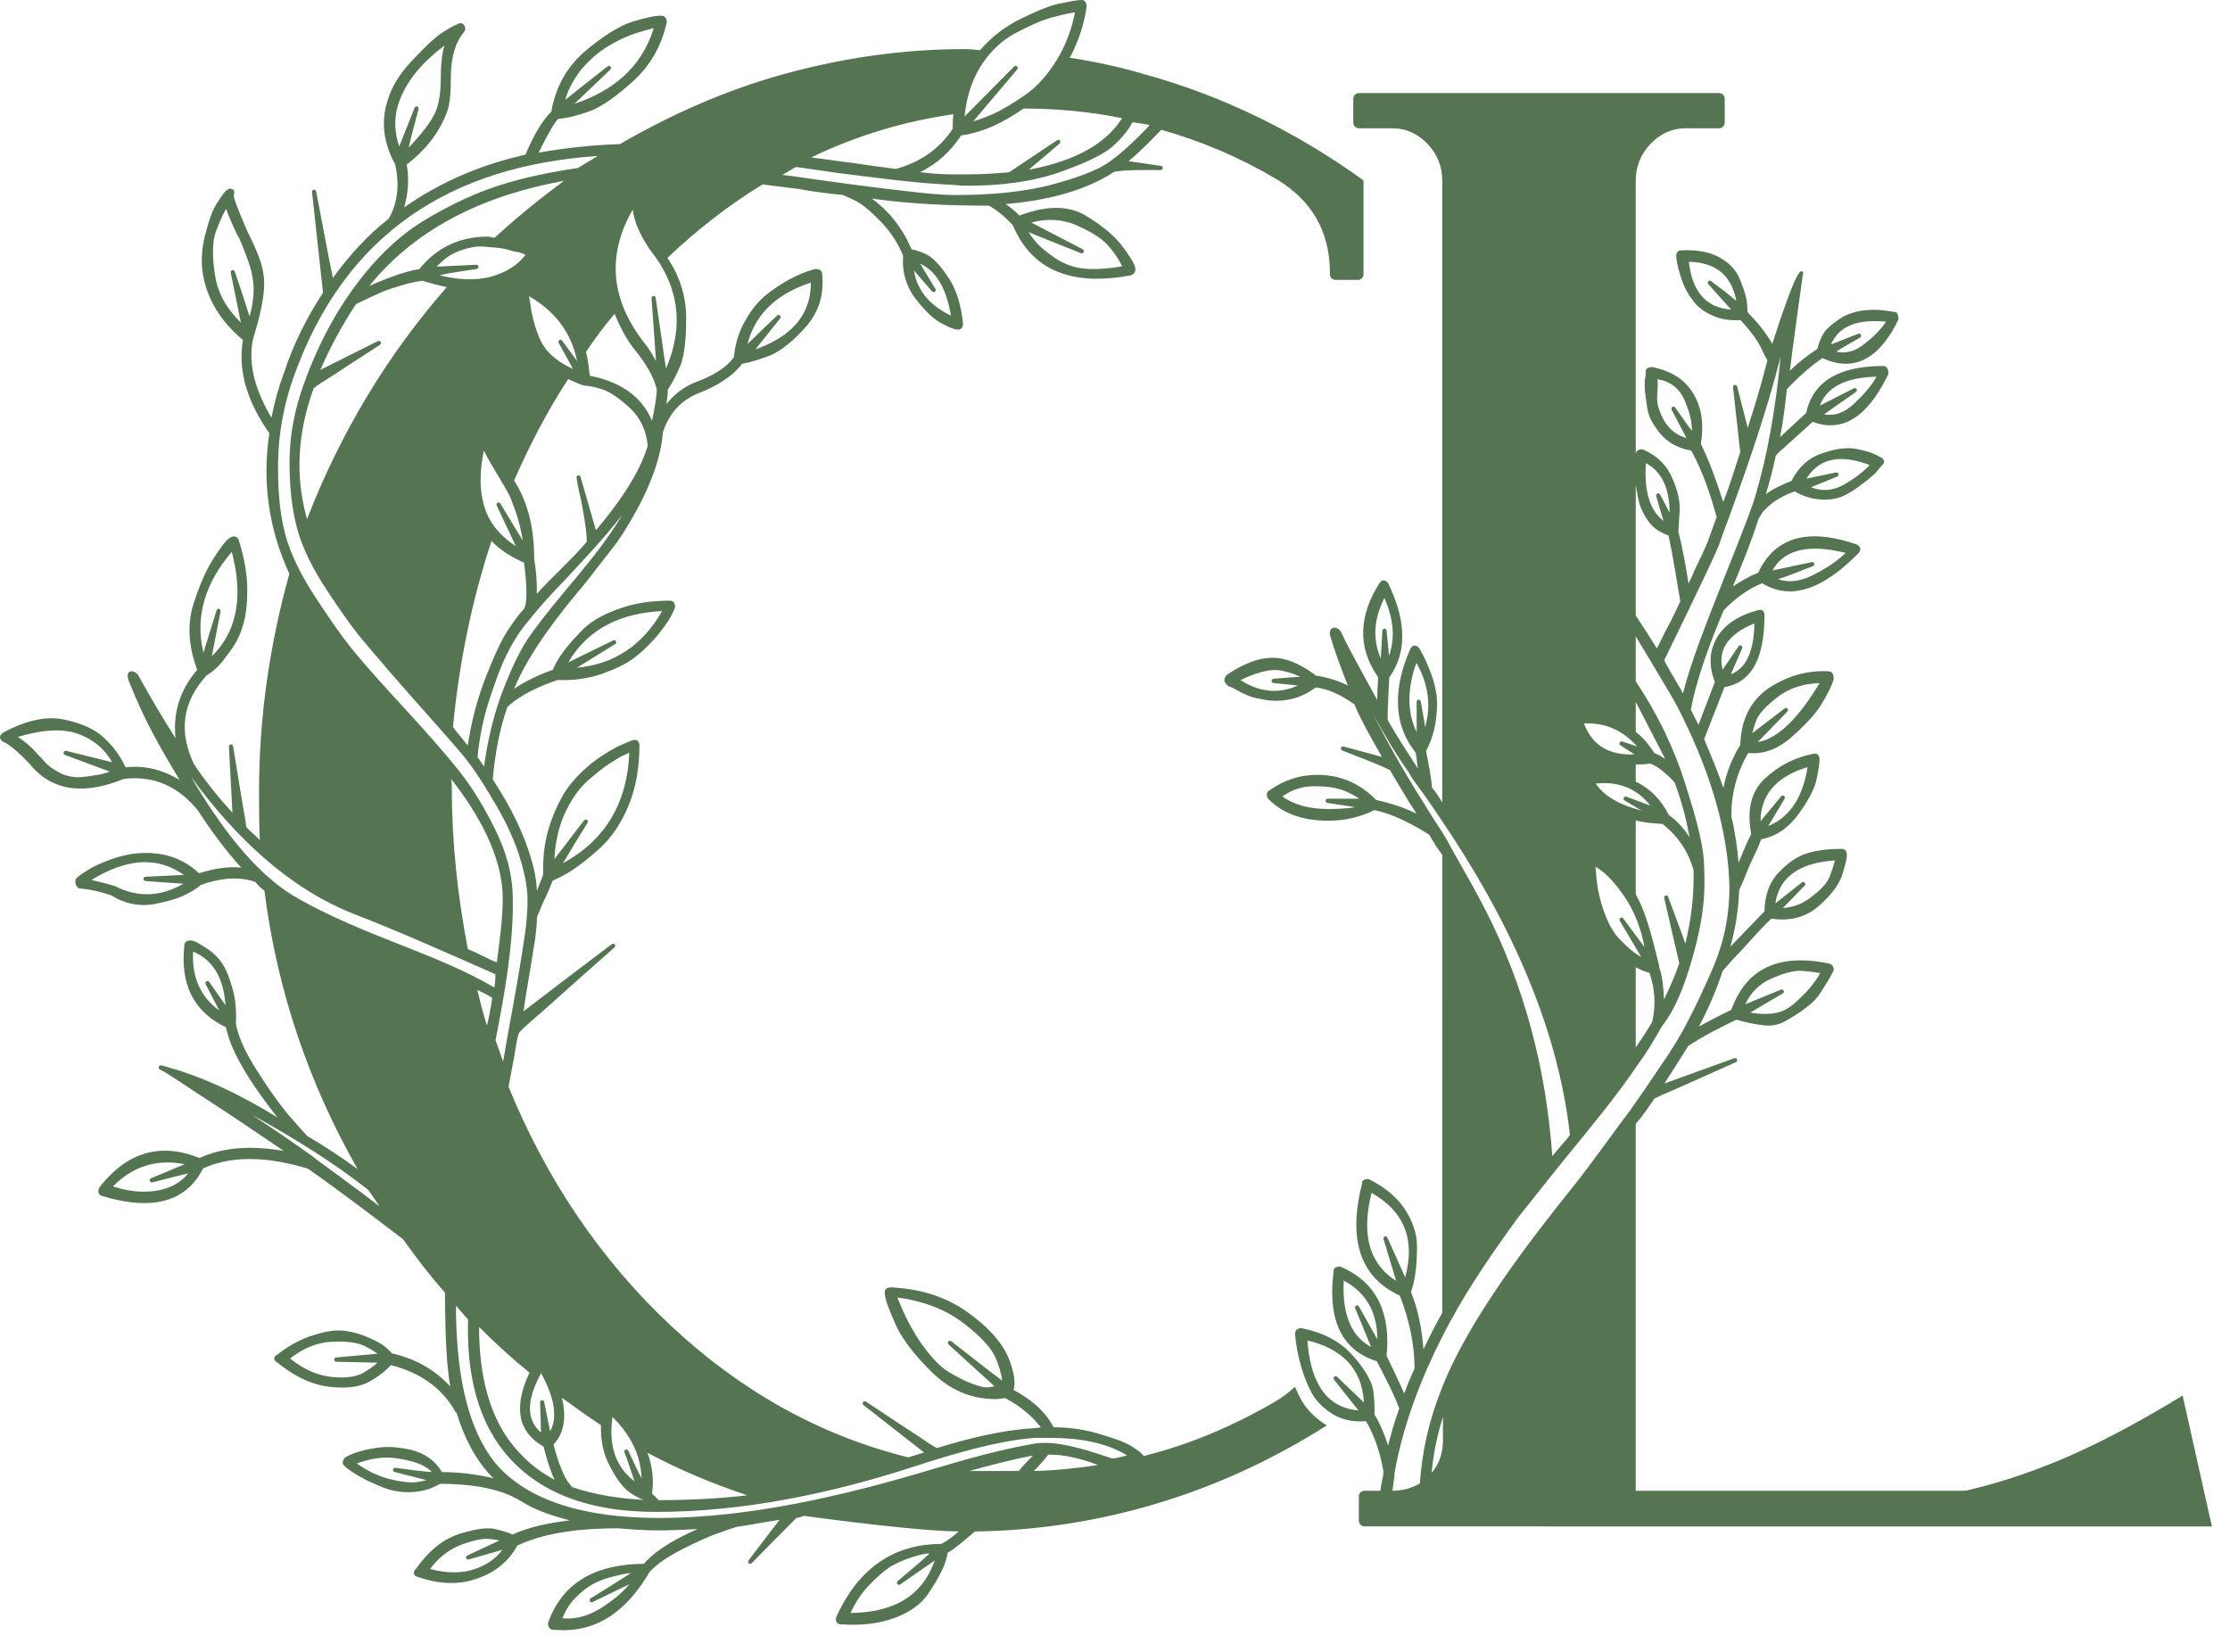 <svg width="81" height="60" viewBox="0 0 81 60" fill="none" xmlns="http://www.w3.org/2000/svg">
<path fill-rule="evenodd" clip-rule="evenodd" d="M22.997 26.885C23.137 26.846 23.226 26.93 23.226 27.077C23.226 27.839 23.114 28.59 22.818 29.292C22.573 29.87 22.234 30.417 21.767 30.831C21.454 31.109 21.104 31.406 20.751 31.628C20.538 31.761 20.311 31.891 20.077 31.984C19.999 32.174 19.923 32.364 19.836 32.553C19.757 32.715 19.678 32.882 19.613 33.051C19.579 33.137 19.544 33.228 19.505 33.312C19.503 33.563 19.471 33.829 19.441 34.082C19.39 34.396 19.34 34.711 19.29 35.025C19.242 35.327 19.191 35.629 19.139 35.931C19.097 36.174 19.058 36.419 19.025 36.672L19.01 36.736C20.08 35.918 21.151 35.101 22.226 34.291C22.259 34.266 22.305 34.272 22.33 34.305C22.355 34.338 22.351 34.385 22.32 34.412C21.461 35.17 20.604 35.929 19.753 36.694C19.534 36.891 19.011 37.315 18.846 37.521C18.771 37.752 18.725 38.093 18.686 38.336C18.617 38.715 18.543 39.09 18.474 39.462L18.474 39.482C19.844 42.821 21.793 45.75 24.408 48.19C26.886 50.5 29.74 52.129 32.992 52.936C33.183 52.878 33.375 52.819 33.564 52.756L31.365 51.036C31.333 51.011 31.326 50.964 31.349 50.93C31.372 50.895 31.417 50.886 31.452 50.909C32.081 51.328 32.713 51.747 33.346 52.16C33.525 52.276 33.835 52.502 34.03 52.598C35.135 52.257 36.364 51.945 37.521 51.879C37.588 51.879 37.67 51.863 37.737 51.854C37.761 51.851 37.786 51.848 37.811 51.846C37.456 51.395 37.014 51.048 36.51 50.781C36.462 50.784 36.392 50.8 36.348 50.805C36.288 50.813 36.224 50.819 36.163 50.819C35.256 50.819 34.487 50.473 33.835 49.828C33.332 49.331 32.776 48.698 32.498 48.033C32.406 47.824 32.147 47.241 32.14 47.003C32.104 46.839 32.214 46.76 32.369 46.761C33.371 46.809 34.322 47.071 35.15 47.667C35.731 48.084 36.349 48.644 36.635 49.329C36.756 49.637 36.926 50.14 36.812 50.485C37.402 50.798 37.952 51.23 38.27 51.84C38.866 51.844 39.464 51.93 40.031 52.115C40.354 52.213 40.847 52.363 41.132 52.551C41.249 52.628 41.423 52.739 41.51 52.846C41.522 52.859 41.533 52.872 41.541 52.886C43.221 52.47 44.82 51.783 46.321 50.907C46.586 50.752 46.824 50.574 47.037 50.371C47.104 50.534 47.179 50.693 47.264 50.847C47.492 51.244 47.819 51.544 48.194 51.775C46.117 53.094 43.887 54.101 41.513 54.758C39.519 55.31 37.476 55.599 35.41 55.627C35.153 55.844 34.714 56.237 34.422 56.401C34.389 56.61 34.319 56.813 34.232 57.004C34.092 57.31 33.897 57.614 33.711 57.894C33.428 58.318 32.966 58.59 32.505 58.763C31.883 58.995 31.208 59.046 30.555 59C30.402 59 30.333 58.899 30.374 58.735C31.134 57.061 32.365 56.085 34.185 56.08C34.408 55.974 34.629 55.8 34.824 55.626C34.15 55.617 33.456 55.552 32.789 55.488C31.593 55.371 30.397 55.221 29.205 55.06C29.128 55.086 29.013 55.125 28.929 55.134C28.385 55.68 27.84 56.227 27.303 56.781C27.274 56.809 27.229 56.811 27.199 56.784C27.169 56.756 27.165 56.71 27.19 56.678C27.565 56.186 27.938 55.691 28.316 55.202C28.111 55.233 27.906 55.267 27.702 55.303C27.418 55.352 27.129 55.409 26.834 55.446C26.732 55.449 26.311 55.61 26.203 55.649C25.727 55.802 25.243 56.044 24.794 56.264C24.381 56.477 23.9 56.757 23.59 57.105C22.792 58.469 21.691 59.355 20.094 59.194C19.96 59.194 19.907 59.087 19.907 58.961C19.907 58.952 19.909 58.944 19.912 58.935C20.476 57.344 21.825 56.811 23.381 56.803C23.875 56.254 24.636 55.842 25.341 55.539C24.859 55.566 24.373 55.588 23.893 55.588C23.415 55.588 22.93 55.552 22.458 55.511C21.287 55.511 19.87 55.624 18.792 56.139C18.468 56.724 17.977 57.115 17.355 57.328C16.65 57.59 15.913 57.528 15.215 57.292C15.026 57.257 14.964 57.122 15.111 56.983C15.507 56.416 16.009 55.941 16.667 55.721C17.024 55.609 17.604 55.449 17.976 55.538C18.192 55.59 18.417 55.649 18.623 55.736C19.233 55.45 19.999 55.307 20.7 55.223C20.081 55.068 19.424 54.85 18.913 54.517C18.077 54.011 16.945 53.897 15.992 53.895C15.695 54.064 15.375 54.166 15.035 54.192C14.726 54.216 14.414 54.187 14.114 54.098C13.843 54.01 13.586 53.891 13.322 53.769C13.138 53.67 12.932 53.564 12.761 53.441C12.716 53.409 12.593 53.329 12.542 53.271C12.473 53.23 12.434 53.16 12.455 53.075C12.471 53.006 12.517 52.951 12.582 52.908C12.89 52.75 13.245 52.658 13.582 52.604C14.036 52.517 14.512 52.563 14.96 52.67C15.427 52.792 15.803 53.049 16.053 53.469C16.687 53.472 17.31 53.547 17.924 53.695L17.868 53.64C17.244 52.998 16.842 52.167 16.582 51.308C16.563 51.303 16.546 51.29 16.536 51.271C16.023 50.352 15.183 49.834 14.199 49.586C13.961 49.837 13.683 50.044 13.379 50.203C12.946 50.43 12.398 50.426 11.927 50.366C11.233 50.277 10.614 49.93 10.073 49.489C9.923 49.407 9.922 49.28 10.071 49.205C10.465 48.898 10.911 48.636 11.386 48.496C11.741 48.382 12.151 48.289 12.524 48.338C12.827 48.378 13.122 48.463 13.4 48.59C13.58 48.672 13.85 48.792 13.998 48.925C14.079 48.999 14.168 49.075 14.24 49.159C15.072 49.346 15.778 49.737 16.356 50.358C16.173 49.331 16.174 47.934 16.162 46.947C15.615 46.338 15.112 45.674 14.636 45.007C13.499 44.144 12.354 43.269 11.188 42.45C9.97 42.081 8.575 41.895 7.378 42.439C6.631 43.923 5.081 43.861 3.701 43.438C3.65 43.432 3.607 43.39 3.581 43.335C3.559 43.268 3.58 43.194 3.61 43.134C3.612 43.128 3.615 43.124 3.618 43.119C4.592 41.875 5.791 41.474 7.245 42.062C8.197 41.624 9.29 41.627 10.31 41.804C9.77 41.439 9.229 41.077 8.69 40.712C8.053 40.282 7.404 39.874 6.768 39.447C6.475 39.261 6.109 39 5.806 38.843C5.771 38.825 5.755 38.783 5.769 38.746C5.782 38.709 5.82 38.689 5.858 38.698C7.338 39.079 8.764 39.778 10.075 40.587C9.361 39.678 8.399 38.336 8.211 37.315C6.992 36.74 6.55 35.7 6.695 34.351C6.695 34.22 6.79 34.159 6.908 34.159C6.985 34.159 7.061 34.184 7.13 34.22C7.266 34.289 7.408 34.386 7.538 34.468C7.748 34.6 7.918 34.776 8.064 34.981C8.237 35.241 8.35 35.582 8.438 35.881C8.562 36.299 8.59 36.745 8.568 37.179C8.665 37.747 9.008 38.371 9.309 38.848C9.65 39.385 10.012 39.922 10.409 40.416C10.655 40.699 10.902 40.981 11.154 41.258C11.784 41.63 12.4 42.03 12.99 42.466C11.205 39.331 10.061 35.959 9.604 32.348C9.54 32.31 9.485 32.265 9.428 32.206C9.377 32.144 9.323 32.087 9.268 32.03C8.62 31.809 7.92 31.918 7.288 32.146C7.153 32.278 6.929 32.395 6.766 32.484C6.423 32.66 5.977 32.764 5.601 32.84C5.047 32.937 4.527 32.825 4.047 32.524C3.676 32.394 3.284 32.302 2.892 32.272C2.878 32.271 2.867 32.267 2.856 32.26C2.747 32.185 2.718 32.069 2.749 31.943C2.752 31.929 2.759 31.918 2.769 31.907C2.866 31.808 3.018 31.71 3.133 31.639C3.398 31.457 3.755 31.316 4.056 31.204C4.452 31.068 4.867 30.98 5.286 30.98C6.026 30.98 6.685 31.204 7.229 31.72C7.722 31.561 8.247 31.46 8.763 31.516C8.18 30.877 7.659 30.159 7.188 29.438C6.483 28.566 5.6 28.165 4.5 28.29C3.261 28.799 1.981 28.873 1.07 27.738C0.839 27.5 0.439 27.091 0.136 26.952C-0.05 26.857 -0.041 26.703 0.136 26.594C0.797 26.249 1.573 25.978 2.322 26.135C2.833 26.242 3.388 26.429 3.777 26.799C4.11 27.102 4.369 27.463 4.564 27.872C5.269 27.791 5.927 27.965 6.524 28.33C5.797 27.123 5.22 26.112 4.707 24.801C4.495 24.343 4.814 24.286 5.008 24.504C5.44 25.288 5.895 26.061 6.377 26.814C6.276 25.887 6.538 25.058 7.161 24.333C6.883 23.568 6.771 22.737 7.025 21.947C7.217 21.352 7.461 20.71 7.814 20.196C7.895 20.072 8.219 19.557 8.402 19.507C8.463 19.474 8.539 19.476 8.597 19.516C8.642 19.547 8.675 19.589 8.68 19.644C8.863 20.223 8.982 20.831 8.982 21.442C8.982 21.878 8.947 22.373 8.803 22.784C8.7 23.128 8.532 23.433 8.314 23.711C8.184 23.894 7.997 24.155 7.824 24.292C7.727 24.381 7.622 24.467 7.507 24.529C6.621 25.497 6.482 26.571 7.047 27.759C7.465 28.385 7.938 28.968 8.443 29.52L8.316 27.12C8.314 27.079 8.343 27.043 8.383 27.039C8.423 27.034 8.459 27.062 8.466 27.103C8.585 27.829 8.705 28.554 8.822 29.281C8.852 29.462 8.935 29.845 8.944 30.042C9.041 30.141 9.139 30.236 9.247 30.328C9.311 30.389 9.374 30.451 9.437 30.513C9.409 29.926 9.41 29.329 9.41 28.744C9.41 26.063 9.791 23.417 10.511 20.841C9.762 19.223 9.516 17.509 9.783 15.736C9.084 14.74 8.611 13.591 8.825 12.348C8.039 11.694 7.486 10.865 7.349 9.819C7.295 9.338 7.356 8.854 7.489 8.394C7.574 8.071 7.709 7.619 7.902 7.349C7.979 7.233 8.092 7.049 8.192 6.946C8.258 6.889 8.351 6.82 8.437 6.87C8.53 6.91 8.515 7.025 8.49 7.101C8.478 7.236 8.912 8.235 8.975 8.38C9.178 8.791 9.506 9.456 9.56 9.912C9.7 10.579 9.391 11.665 9.194 12.297C8.975 13.307 9.351 14.316 9.861 15.171C9.965 14.626 10.111 14.088 10.307 13.571C10.641 12.526 11.139 11.544 11.733 10.63L11.334 6.975C11.329 6.934 11.357 6.896 11.397 6.89C11.437 6.884 11.475 6.911 11.483 6.951C11.64 7.772 11.797 8.593 11.953 9.413C11.979 9.553 12.053 9.868 12.09 10.097C12.67 9.302 13.344 8.543 14.117 7.947C14.469 7.336 14.505 6.655 14.355 5.973C13.965 5.264 13.819 4.485 14.064 3.701C14.219 3.124 14.562 2.632 14.963 2.208C15.265 1.888 15.627 1.504 15.982 1.24C16.172 1.116 16.393 0.966 16.605 0.886C16.7 0.824 16.801 0.817 16.867 0.93C16.922 1.025 16.906 1.114 16.834 1.188C16.468 1.639 16.375 2.275 16.375 2.844C16.375 3.215 16.365 3.738 16.231 4.087C15.934 4.862 15.418 5.484 14.773 5.978C14.867 6.503 14.827 7.026 14.681 7.533C16.018 6.596 17.502 5.969 19.087 5.619C19.304 5.097 19.622 4.451 20.026 4.058C20.182 3.144 20.602 2.398 21.306 1.814C21.789 1.413 22.438 0.939 23.043 0.765C23.313 0.689 23.725 0.569 24.006 0.569C24.151 0.569 24.219 0.658 24.219 0.801C24.219 0.807 24.219 0.813 24.217 0.818C24.026 1.685 23.603 2.412 22.949 2.993C22.518 3.375 21.889 3.896 21.339 4.067C21.011 4.18 20.626 4.295 20.277 4.315C20.082 4.505 19.739 5.191 19.565 5.545C20.533 5.371 21.512 5.27 22.497 5.235H22.515C24.395 4.146 26.387 3.266 28.474 2.691C30.612 2.102 32.804 1.784 35.019 1.784C35.127 1.784 35.232 1.786 35.34 1.797C35.423 1.805 35.516 1.819 35.601 1.822C36.03 1.32 36.546 0.933 37.137 0.654C37.565 0.451 38.148 0.173 38.614 0.105C38.807 0.068 39.099 0 39.293 0C39.421 0 39.469 0.117 39.468 0.243C39.381 0.897 39.162 1.52 38.858 2.098C39.766 2.238 40.67 2.43 41.55 2.691C44.414 3.477 47.066 4.784 49.494 6.528C49.515 6.543 49.527 6.565 49.527 6.591V9.966C49.525 10.077 49.436 10.166 49.328 10.166H48.506C48.398 10.166 48.309 10.077 48.307 9.965V9.926C48.307 8.398 47.641 7.267 46.358 6.503C45.045 5.722 43.645 5.128 42.182 4.714C41.818 5.089 41.403 5.519 40.991 5.855L42.17 6.024C42.209 6.029 42.237 6.065 42.235 6.106C42.232 6.147 42.199 6.178 42.16 6.178C41.794 6.178 40.807 6.153 40.456 6.249C39.316 6.993 37.868 7.296 36.528 7.413C36.705 7.536 36.901 7.685 37.028 7.831C37.791 7.538 38.694 7.384 39.432 7.83C39.922 8.126 40.46 8.512 40.799 8.987C40.908 9.134 41.241 9.579 41.241 9.771C41.241 9.884 41.181 9.964 41.067 10.003C39.264 10.34 37.579 10.051 36.79 8.185C36.541 7.908 36.244 7.648 35.918 7.47C34.511 7.47 33.065 7.414 31.666 7.212C32.308 7.68 32.79 8.3 33.11 9.055C33.303 9.089 33.492 9.163 33.669 9.25C33.959 9.398 34.247 9.781 34.426 10.049C34.766 10.534 34.916 11.154 34.981 11.748C34.981 11.902 34.897 12.003 34.745 11.967C34.606 11.96 34.309 11.801 34.192 11.74C33.825 11.546 33.49 11.155 33.236 10.826C32.902 10.376 32.758 9.855 32.805 9.292C32.609 8.808 32.325 8.384 31.961 8.017C31.731 7.785 31.391 7.456 31.102 7.308C30.941 7.23 30.778 7.15 30.613 7.081C30.073 7.029 29.531 6.961 29 6.862L27.756 6.707C27.74 6.705 27.727 6.699 27.715 6.689C26.466 7.451 25.308 8.353 24.243 9.368C24.69 10.029 24.924 10.76 24.924 11.567C24.924 12.078 24.899 12.828 24.703 13.305C24.578 13.594 24.433 13.89 24.257 14.151C24.255 14.318 24.233 14.502 24.207 14.682C24.473 14.334 24.81 14.073 25.225 13.899C25.721 13.717 26.35 13.425 26.66 12.963C26.7 12.495 26.836 12.047 27.071 11.646C27.265 11.294 27.512 10.973 27.819 10.718C28.084 10.507 28.365 10.32 28.662 10.153C28.875 10.049 29.115 9.923 29.34 9.852C29.402 9.833 29.575 9.771 29.638 9.771C29.76 9.771 29.864 9.825 29.864 9.959C29.939 10.696 29.744 11.347 29.253 11.891C28.903 12.28 28.441 12.72 27.953 12.92C27.63 13.038 27.291 13.154 26.952 13.216C26.578 13.716 25.95 14.056 25.39 14.276C24.734 14.535 24.308 15.012 24.08 15.693C23.984 16.973 23.303 18.306 22.634 19.366L22.405 19.707C22.022 20.196 21.64 20.687 21.259 21.183C20.361 22.239 19.224 23.676 18.674 25.018C19.107 24.725 19.592 24.505 20.078 24.327C20.162 24.133 20.269 23.951 20.387 23.774C20.59 23.491 20.819 23.226 21.06 22.979C21.414 22.583 21.909 22.322 22.395 22.145C23.016 21.904 23.672 21.817 24.333 21.817C24.46 21.817 24.521 21.915 24.521 22.036C24.521 22.097 24.416 22.297 24.386 22.357C24.262 22.595 24.079 22.833 23.912 23.043C23.672 23.331 23.412 23.594 23.122 23.829C22.774 24.111 22.322 24.312 21.906 24.462C21.373 24.653 20.82 24.722 20.257 24.699C19.648 24.905 18.898 25.225 18.426 25.686C18.134 26.521 17.975 27.426 17.898 28.31C18.56 29.312 19.123 30.425 19.402 31.608C19.46 31.853 19.488 32.104 19.499 32.355C19.526 32.296 19.55 32.236 19.573 32.181C19.623 32.041 19.685 31.898 19.731 31.757C19.709 31.096 19.794 30.422 20.026 29.802C20.212 29.302 20.464 28.765 20.819 28.369C21.104 28.039 21.432 27.748 21.791 27.502C22.043 27.339 22.355 27.132 22.633 27.031C22.69 27.005 22.913 26.899 22.997 26.885ZM23.745 1.023C23.536 1.074 23.328 1.132 23.123 1.198C22.781 1.307 22.455 1.464 22.144 1.644C21.748 1.875 21.406 2.179 21.11 2.53C20.849 2.863 20.65 3.223 20.528 3.625L22.074 2.407C22.106 2.382 22.151 2.387 22.177 2.419C22.203 2.45 22.201 2.497 22.171 2.526L20.863 3.772C22.229 3.316 23.301 2.476 23.745 1.023ZM8.213 7.584C8.065 7.842 7.948 8.127 7.845 8.403C7.675 8.864 7.737 9.528 7.812 10.004C7.921 10.693 8.267 11.252 8.749 11.716L8.381 9.903C8.372 9.863 8.396 9.824 8.434 9.813C8.472 9.802 8.512 9.823 8.525 9.861C8.673 10.287 8.819 10.713 8.953 11.143C8.986 11.246 9.027 11.37 9.062 11.491C9.112 11.336 9.148 11.178 9.172 11.013C9.202 10.805 9.223 10.582 9.209 10.371C9.196 10.171 9.158 9.971 9.111 9.779C9.062 9.606 9.003 9.438 8.938 9.27C8.878 9.119 8.824 8.968 8.762 8.819C8.741 8.767 8.665 8.586 8.627 8.546C8.621 8.54 8.616 8.533 8.612 8.524C8.512 8.303 8.31 7.885 8.213 7.584ZM8.419 20.047C7.51 21.107 7.056 22.329 7.39 23.706L7.867 22.168C7.879 22.129 7.919 22.106 7.957 22.116C7.996 22.127 8.02 22.166 8.012 22.207L7.693 23.839C8.734 22.814 8.786 21.429 8.419 20.047ZM0.651 26.766C0.914 26.944 1.174 27.156 1.368 27.398L1.48 27.513C1.541 27.576 1.609 27.642 1.657 27.709C1.724 27.776 1.798 27.835 1.87 27.891C1.966 27.953 2.063 28.015 2.168 28.069C2.271 28.13 2.392 28.17 2.513 28.191C2.654 28.227 2.797 28.239 2.942 28.228C3.133 28.212 3.325 28.183 3.517 28.15C3.675 28.131 3.833 28.084 3.984 28.025L2.357 27.421C2.319 27.407 2.299 27.365 2.31 27.326C2.321 27.287 2.361 27.263 2.4 27.273L4.073 27.685C3.809 27.213 3.414 26.883 2.907 26.683C2.23 26.401 1.351 26.558 0.651 26.766ZM3.322 31.964C3.609 32.027 3.903 32.098 4.188 32.19C5.04 32.628 5.865 32.553 6.662 32.1L5.281 32.001C5.241 31.998 5.21 31.963 5.211 31.922C5.211 31.881 5.243 31.848 5.283 31.846L6.686 31.779C6.266 31.493 5.8 31.316 5.286 31.316C4.589 31.316 3.913 31.595 3.322 31.964ZM7.965 36.704L7.47 35.747C7.451 35.711 7.463 35.666 7.497 35.645C7.531 35.623 7.574 35.632 7.598 35.665L8.191 36.513C8.13 35.659 7.833 34.904 7.014 34.565C6.967 35.473 7.263 36.196 7.965 36.704ZM6.713 42.288C5.72 42.087 4.832 42.35 4.104 43.094C4.467 43.212 4.841 43.284 5.223 43.284C5.852 43.284 6.438 43.109 6.837 42.62C6.401 42.727 5.965 42.834 5.531 42.946C5.492 42.956 5.453 42.933 5.441 42.895C5.428 42.856 5.447 42.815 5.484 42.799C5.818 42.657 6.153 42.518 6.488 42.379C6.552 42.352 6.634 42.321 6.713 42.288ZM10.537 49.346C10.962 49.683 11.444 49.939 11.983 50.006C12.359 50.052 12.811 50.056 13.159 49.885C13.357 49.773 13.543 49.644 13.717 49.496L12.212 49.462C12.172 49.461 12.139 49.428 12.138 49.387C12.137 49.346 12.167 49.311 12.207 49.307L13.713 49.17C13.563 49.06 13.399 48.969 13.237 48.886C12.906 48.724 12.4 48.721 12.041 48.738C11.478 48.764 10.978 48.999 10.537 49.346ZM15.488 53.761L14.332 53.466C14.294 53.456 14.269 53.417 14.276 53.377C14.283 53.337 14.32 53.309 14.359 53.314C14.742 53.359 15.272 53.447 15.683 53.465C15.599 53.368 15.47 53.29 15.372 53.24C15.081 53.083 14.688 53.009 14.366 52.964C13.891 52.897 13.411 52.993 12.962 53.155C13.316 53.412 13.708 53.608 14.13 53.716C14.436 53.795 14.854 53.879 15.169 53.831C15.263 53.817 15.38 53.795 15.488 53.761ZM15.621 56.99C16.154 57.127 16.729 57.177 17.257 56.988C17.657 56.854 17.997 56.623 18.252 56.291L17.023 56.645C16.985 56.656 16.946 56.635 16.932 56.597C16.919 56.559 16.936 56.517 16.972 56.5L18.142 55.954C18.02 55.927 17.89 55.91 17.775 55.898C17.465 55.865 17.029 56.009 16.741 56.113C16.284 56.291 15.914 56.595 15.621 56.99ZM22.919 57.139C22.916 57.139 22.914 57.139 22.912 57.139C22.76 57.139 22.513 57.205 22.363 57.241C22.112 57.301 21.857 57.374 21.624 57.493C21.367 57.618 21.133 57.809 20.927 58.01C20.702 58.228 20.544 58.489 20.428 58.78C20.952 58.83 21.43 58.669 21.879 58.379C22.231 58.15 22.585 57.873 22.862 57.541C22.417 57.76 21.971 57.977 21.523 58.191C21.487 58.209 21.444 58.194 21.425 58.157C21.406 58.121 21.419 58.076 21.453 58.055C21.855 57.809 22.256 57.562 22.652 57.307C22.712 57.269 22.82 57.203 22.919 57.139ZM30.897 58.587C32.311 58.572 33.464 58.083 33.95 56.682L32.697 57.552C32.664 57.575 32.619 57.568 32.595 57.535C32.571 57.502 32.576 57.456 32.606 57.429C32.957 57.124 33.412 56.765 33.764 56.428C33.746 56.428 33.729 56.428 33.711 56.428C33.562 56.428 33.297 56.51 33.154 56.554C32.884 56.637 32.626 56.749 32.379 56.883C32.097 57.06 31.823 57.316 31.59 57.556C31.295 57.859 31.068 58.199 30.897 58.587ZM36.404 50.15C36.371 49.863 36.267 49.568 36.157 49.312C35.945 48.822 35.36 48.334 34.949 48.025C34.258 47.507 33.434 47.245 32.596 47.126C32.824 47.717 33.11 48.293 33.47 48.808C33.723 49.158 34.072 49.597 34.441 49.822C34.723 49.993 35.023 50.157 35.334 50.268C35.503 50.333 35.788 50.428 35.97 50.381C36.018 50.37 36.071 50.359 36.125 50.354L34.454 48.835C34.423 48.808 34.42 48.76 34.445 48.728C34.471 48.696 34.517 48.69 34.549 48.715C35.039 49.097 35.529 49.477 36.018 49.859C36.116 49.935 36.276 50.048 36.404 50.15ZM20.447 31.357C21.994 30.506 22.783 29.168 22.858 27.343C22.648 27.425 22.449 27.533 22.258 27.661C21.938 27.849 21.623 28.123 21.34 28.363C20.96 28.711 20.687 29.155 20.479 29.627C20.27 30.131 20.162 30.66 20.139 31.203L21.218 29.795C21.244 29.762 21.288 29.756 21.321 29.779C21.354 29.803 21.363 29.849 21.341 29.884C21.043 30.372 20.739 30.863 20.447 31.357ZM24.049 22.196C22.618 22.266 21.386 22.785 20.642 24.059L22.276 23.259C22.312 23.241 22.356 23.256 22.375 23.292C22.394 23.329 22.382 23.374 22.347 23.395L20.953 24.253C22.318 24.124 23.344 23.434 24.049 22.196ZM27.436 12.691C28.563 12.293 29.457 11.583 29.452 10.264C28.321 10.638 27.452 11.315 27.15 12.499C27.507 12.149 27.866 11.8 28.229 11.459C28.259 11.431 28.303 11.431 28.332 11.46C28.361 11.488 28.363 11.533 28.338 11.565C28.038 11.941 27.738 12.318 27.436 12.691ZM14.843 5.366C15.216 4.97 15.715 4.395 15.863 3.955C15.979 3.612 16.01 3.205 16.01 2.844C16.01 2.485 16.032 2.031 16.142 1.657C15.414 2.203 14.736 2.917 14.46 3.81C14.302 4.322 14.332 4.827 14.502 5.321C14.687 4.851 14.871 4.381 15.06 3.912C15.075 3.875 15.116 3.856 15.154 3.869C15.191 3.882 15.213 3.922 15.203 3.962C15.088 4.411 14.947 4.9 14.843 5.366ZM9.158 40.498C9.922 41.005 10.687 41.519 11.424 42.053L11.455 42.086C12.23 42.656 13.024 43.228 13.79 43.82L13.378 43.222C12.597 42.609 11.772 42.048 10.93 41.528C10.349 41.169 9.757 40.827 9.158 40.498ZM6.938 28.216C7.911 29.877 9.195 31.664 10.667 32.541C11.883 33.266 13.406 33.87 14.717 34.384C15.791 34.805 16.951 35.28 17.955 35.868C17.971 35.8 17.98 35.719 17.984 35.665C17.992 35.572 17.995 35.48 17.996 35.386C16.313 34.648 14.602 33.874 12.891 33.211C10.457 32.266 8.495 30.347 6.938 28.216ZM16.392 28.299C16.395 28.325 16.397 28.35 16.399 28.375C16.408 28.473 16.412 28.568 16.412 28.667C16.412 30.618 16.626 32.564 16.994 34.477C17.214 34.564 17.43 34.667 17.639 34.774C17.768 34.838 17.909 34.906 18.047 34.959C18.14 34.227 18.261 33.372 18.261 32.647C18.261 31.067 17.335 29.512 16.392 28.299ZM17.686 37.252C17.708 37.153 17.733 37.059 17.747 37C17.797 36.75 17.848 36.495 17.878 36.241C17.705 36.133 17.523 36.042 17.338 35.959C17.441 36.393 17.555 36.825 17.686 37.252ZM35.211 53.43H37.006C37.106 53.297 37.227 53.17 37.342 53.052C37.401 52.991 37.46 52.93 37.52 52.869C36.751 53.015 35.973 53.22 35.211 53.43ZM37.556 53.428C38.33 53.416 39.116 53.328 39.883 53.214C39.307 52.992 38.688 52.829 38.074 52.834C37.925 53.039 37.738 53.243 37.556 53.428ZM17.002 47.927L16.562 47.426C16.562 49.367 16.815 51.888 18.163 53.336C19.615 54.83 22.014 55.136 23.968 55.136C27.214 55.136 30.675 54.321 33.778 53.394C34.982 53.034 36.269 52.664 37.504 52.45C37.655 52.411 37.843 52.409 37.998 52.409C38.704 52.409 39.727 52.747 40.398 52.977C40.51 52.973 40.756 52.913 40.94 52.867C40.123 52.359 39.082 52.228 38.149 52.228L37.6 52.227C36.204 52.322 34.485 52.854 33.156 53.284C30.145 54.257 26.983 54.916 23.817 54.916C21.91 54.916 19.943 54.489 18.571 53.031C17.287 51.667 16.945 49.763 17.002 47.927ZM27.145 54.313C25.9 53.901 24.682 53.391 23.521 52.769C23.688 53.242 23.76 53.739 23.684 54.243L23.924 54.49C24.997 54.489 26.077 54.437 27.145 54.313ZM22.247 51.466C22.114 52.409 22.297 53.236 23.045 53.805C22.93 53.456 22.813 53.089 22.683 52.756C22.667 52.718 22.684 52.674 22.721 52.657C22.758 52.639 22.802 52.655 22.82 52.693C22.929 52.917 23.135 53.387 23.304 53.697C23.276 52.816 22.867 52.081 22.247 51.466ZM21.829 51.765C21.351 51.456 20.878 51.107 20.412 50.772C20.554 51.371 20.546 52.002 20.105 52.471C20.188 52.778 20.279 53.094 20.404 53.386C20.459 53.516 20.566 53.765 20.672 53.874L20.771 54.011C21.596 54.299 22.501 54.429 23.374 54.479C23.18 54.41 22.997 54.299 22.829 54.177C22.551 53.962 22.314 53.571 22.155 53.261C21.904 52.8 21.812 52.289 21.829 51.765ZM19.983 51.993C20.335 51.348 19.986 50.484 19.656 49.876C19.271 50.581 18.979 51.459 19.651 52.032L19.619 50.938C19.617 50.897 19.646 50.863 19.685 50.858C19.724 50.854 19.759 50.88 19.767 50.92L19.983 51.993ZM19.742 52.539C19.378 52.339 19.093 52.053 18.955 51.642C18.785 51.038 18.972 50.404 19.234 49.859C18.594 49.341 17.983 48.785 17.403 48.198C17.398 49.833 17.72 51.559 18.868 52.769C19.238 53.172 19.667 53.5 20.145 53.748C19.966 53.375 19.838 52.921 19.742 52.539ZM20.988 6.103L21.712 5.666C16.434 6.02 12.528 8.443 10.663 13.701C10.309 14.698 10.114 15.741 10.101 16.803C10.091 17.644 10.139 18.551 10.35 19.367C10.566 20.201 11.016 21.023 11.483 21.734C11.933 22.417 12.413 23.131 12.936 23.757C13.505 24.435 14.109 25.093 14.707 25.744C15.377 26.474 16.052 27.222 16.672 27.997C17.183 28.637 17.61 29.369 17.976 30.105C18.371 30.899 18.625 31.749 18.625 32.645C18.661 34.268 18.312 36.195 17.999 37.785C18.096 38.044 18.187 38.304 18.274 38.566C18.371 37.975 18.482 37.383 18.589 36.795C18.729 36.023 18.866 35.248 18.985 34.472C19.047 34.079 19.119 33.649 19.14 33.254L19.141 33.208C19.19 32.695 19.155 32.184 19.029 31.683C18.836 30.843 18.487 30.053 18.058 29.313C17.669 28.645 17.234 27.92 16.733 27.334C16.139 26.642 15.528 25.963 14.923 25.28C14.357 24.641 13.803 23.993 13.25 23.341C12.747 22.747 12.291 22.071 11.862 21.42C11.412 20.738 10.994 19.962 10.783 19.161C10.58 18.394 10.517 17.569 10.517 16.776C10.517 15.804 10.709 14.854 11.036 13.945C11.505 12.639 12.14 11.394 12.971 10.292C13.672 9.363 14.509 8.532 15.508 7.946C16.349 7.451 17.234 7.018 18.163 6.724C19.081 6.433 20.038 6.244 20.988 6.103ZM20.815 13.401L20.294 12.459C20.275 12.423 20.285 12.378 20.319 12.356C20.352 12.333 20.396 12.341 20.42 12.374L20.962 13.114C20.745 12.06 20.144 11.29 19.215 10.76C19.229 10.831 19.241 10.903 19.252 10.973C19.265 11.05 19.289 11.17 19.291 11.249C19.373 11.656 19.488 12.095 19.684 12.46C19.92 12.901 20.368 13.2 20.815 13.401ZM18.739 19.839L18.041 18.361C18.024 18.324 18.038 18.279 18.073 18.259C18.108 18.239 18.152 18.251 18.173 18.286C18.444 18.729 18.712 19.192 18.989 19.635C18.916 19.147 18.776 18.669 18.591 18.209C18.502 17.934 18.195 17.457 18.045 17.204C17.917 16.988 17.708 16.647 17.576 16.36C17.421 17.103 17.386 17.893 17.663 18.607C17.882 19.139 18.273 19.539 18.739 19.839ZM19.034 20.436C18.6 20.246 18.183 19.997 17.852 19.65C17.131 21.84 16.672 24.107 16.453 26.408C16.553 26.544 16.664 26.677 16.772 26.807C16.846 26.896 16.92 26.987 16.991 27.079C17.122 26.189 17.352 25.32 17.688 24.488C17.9 23.963 18.213 23.19 18.551 22.741C18.696 22.526 18.861 22.293 19.041 22.107C19.199 21.774 19.086 20.828 19.034 20.436ZM15.86 9.685C16.34 9.662 16.821 9.639 17.301 9.616C17.341 9.614 17.376 9.644 17.38 9.685C17.384 9.726 17.356 9.764 17.317 9.77C17.069 9.809 16.37 9.902 15.96 9.999C16.578 10.153 17.234 10.21 17.85 10.045C18.336 9.905 18.785 9.665 19.091 9.25L19.047 9.239C19.041 9.237 19.037 9.235 19.032 9.233C18.95 9.191 18.868 9.163 18.778 9.15C18.665 9.134 18.551 9.101 18.442 9.07C18.306 9.032 18.169 9.007 18.028 8.995C17.873 8.981 17.718 8.969 17.563 8.957C17.406 8.944 17.248 8.96 17.094 8.993C16.926 9.031 16.763 9.082 16.605 9.145C16.44 9.215 16.286 9.306 16.146 9.417C16.049 9.501 15.95 9.59 15.86 9.685ZM16.229 10.429C15.929 10.368 15.63 10.283 15.338 10.199C15.089 10.23 14.838 10.289 14.598 10.362C14.353 10.438 14.087 10.512 13.851 10.618C13.645 10.706 13.44 10.798 13.238 10.901L12.93 11.047C12.43 11.803 11.998 12.601 11.636 13.435L13.727 12.389C13.763 12.371 13.806 12.386 13.826 12.421C13.845 12.457 13.834 12.503 13.8 12.525C13.207 12.909 12.614 13.294 12.022 13.681C11.839 13.802 11.569 13.959 11.396 14.097C10.826 15.658 10.697 17.262 11.153 18.856C12.356 15.745 14.05 12.918 16.229 10.429ZM17.968 8.634C18.77 7.899 19.615 7.212 20.489 6.568C17.769 7.06 15.212 8.17 13.415 10.383C13.973 10.144 14.696 9.85 15.229 9.776C15.867 8.985 16.706 8.595 17.708 8.595C17.762 8.595 17.816 8.606 17.866 8.623C17.899 8.632 17.933 8.634 17.968 8.634ZM17.581 27.84C17.72 26.864 17.942 25.894 18.304 24.98C18.572 24.305 18.908 23.536 19.344 22.959C19.858 22.255 20.437 21.57 20.994 20.901C21.513 20.277 22.137 19.494 22.595 18.711C21.964 19.522 21.198 20.335 20.552 21.031C20.068 21.529 19.594 22.044 19.16 22.591C18.676 23.173 18.328 23.857 18.067 24.571C17.85 25.163 17.628 25.813 17.505 26.433C17.434 26.785 17.377 27.144 17.346 27.502C17.402 27.569 17.454 27.66 17.506 27.732C17.529 27.768 17.554 27.805 17.581 27.84ZM18.673 17.453C19.22 18.296 19.404 19.301 19.404 20.295C19.469 20.707 19.513 21.149 19.497 21.574C19.747 21.281 20.126 20.927 20.344 20.702C20.647 20.391 21.044 20.012 21.315 19.67C21.312 19.38 21.262 19.063 21.216 18.779C21.162 18.446 21.103 18.105 21.015 17.773L20.94 17.359C20.933 17.318 20.957 17.279 20.996 17.27C21.035 17.26 21.074 17.283 21.086 17.322C21.237 17.837 21.387 18.352 21.532 18.867C21.548 18.923 21.607 19.114 21.646 19.26C22.378 18.396 23.195 17.287 23.527 16.199C23.478 15.64 23.262 15.164 22.85 14.792C22.577 14.546 22.181 14.222 21.824 14.124C21.657 14.078 21.413 14.01 21.24 14.01C21.232 14.01 21.225 14.009 21.218 14.006C21.02 13.943 20.828 13.858 20.638 13.771C19.876 14.927 19.233 16.183 18.673 17.453ZM23.684 15.285C23.761 14.914 23.853 14.45 23.855 14.136C23.73 13.617 23.384 13.106 23.055 12.703C22.753 12.332 22.511 11.852 22.323 11.401C21.951 11.84 21.603 12.301 21.285 12.782C21.356 13.041 21.392 13.376 21.422 13.647C22.427 13.846 23.28 14.321 23.684 15.285ZM24.192 13.386C24.849 11.849 24.683 10.409 23.604 9.065C23.333 8.66 23.042 8.13 22.983 7.613C22.024 9.285 22.192 10.896 23.397 12.447C23.557 12.636 23.701 12.878 23.829 13.117L23.666 10.836C23.664 10.795 23.693 10.758 23.733 10.754C23.774 10.749 23.81 10.778 23.816 10.819C23.92 11.524 24.023 12.229 24.121 12.935C24.137 13.048 24.169 13.223 24.192 13.386ZM33.423 9.58L33.976 10.492C33.997 10.526 33.989 10.571 33.958 10.595C33.926 10.62 33.882 10.615 33.856 10.585L33.196 9.822C33.32 10.61 33.837 11.127 34.544 11.464C34.414 10.717 34.128 9.893 33.423 9.58ZM40.764 9.673C40.635 9.414 40.471 9.173 40.279 8.954C40.006 8.613 39.474 8.347 39.088 8.175C38.553 7.948 38.008 7.938 37.461 8.084L39.327 9.055C39.363 9.074 39.378 9.119 39.362 9.156C39.346 9.194 39.303 9.212 39.266 9.197C38.758 8.993 38.25 8.789 37.741 8.588C37.635 8.546 37.489 8.482 37.356 8.431C37.434 8.553 37.525 8.668 37.616 8.777C37.801 8.999 38.084 9.205 38.316 9.37C38.638 9.586 39.005 9.721 39.388 9.758C39.831 9.801 40.32 9.747 40.764 9.673ZM39.048 0.444C38.751 0.495 38.459 0.566 38.17 0.643C37.733 0.771 37.281 0.998 36.877 1.206C36.342 1.494 35.919 1.923 35.598 2.446C35.266 2.985 35.099 3.602 35.036 4.232L36.839 2.413C36.868 2.384 36.914 2.384 36.944 2.412C36.973 2.441 36.975 2.488 36.949 2.519L35.35 4.41C35.595 4.336 35.836 4.244 36.069 4.143C36.466 3.961 36.853 3.71 37.215 3.464C37.694 3.138 38.067 2.689 38.375 2.194C38.709 1.658 38.925 1.065 39.048 0.444ZM40.756 4.293C39.58 4.052 38.378 3.943 37.179 3.942C36.5 4.416 35.734 4.81 34.911 4.919C34.526 5.509 34.031 5.956 33.417 6.253C33.79 6.299 34.17 6.333 34.541 6.333H35.195C35.68 6.333 36.17 6.3 36.653 6.257L38.397 5.092C38.431 5.069 38.475 5.078 38.499 5.111C38.522 5.144 38.517 5.19 38.486 5.217C38.159 5.493 37.833 5.771 37.505 6.047C37.474 6.073 37.425 6.117 37.37 6.165C38.629 5.927 40.043 5.433 40.756 4.293ZM32.537 6.138C33.397 5.899 34.101 5.439 34.604 4.681C34.604 4.507 34.608 4.324 34.629 4.149C32.834 4.408 31.104 4.926 29.466 5.718C29.833 5.763 30.201 5.819 30.563 5.868C30.907 5.904 31.255 5.96 31.595 6.011C31.911 6.048 32.223 6.095 32.537 6.138ZM41.753 4.541C41.579 4.502 41.277 4.46 41.133 4.44C40.979 4.738 40.755 5 40.515 5.225C40.101 5.651 39.158 6.013 38.614 6.212C37.518 6.613 36.315 6.746 35.157 6.746C35.045 6.746 34.935 6.743 34.824 6.733C34.72 6.725 34.606 6.708 34.5 6.708C33.203 6.653 31.8 6.449 30.508 6.293C29.975 6.218 29.443 6.143 28.911 6.064L28.417 6.353C28.631 6.375 28.847 6.407 29.057 6.437C30.291 6.614 31.529 6.784 32.767 6.925C33.378 6.994 34.065 7.083 34.679 7.083C35.881 7.083 37.166 6.998 38.331 6.672C38.921 6.507 39.848 6.229 40.344 5.843C40.814 5.504 41.259 5.068 41.662 4.654C41.682 4.628 41.715 4.584 41.753 4.541Z" fill="#557452"/>
<path fill-rule="evenodd" clip-rule="evenodd" d="M52.387 14.449V15.031V16.171V16.782V17.066V29.147C52.272 28.954 52.135 28.74 52.009 28.603C52.001 28.269 51.859 27.614 51.8 27.278C51.989 26.918 52.107 26.531 52.16 26.125C52.202 25.803 52.22 25.439 52.159 25.118C52.105 24.834 52.028 24.564 51.915 24.3C51.842 24.128 51.763 23.926 51.673 23.763C51.636 23.696 51.595 23.628 51.562 23.559C51.559 23.553 51.555 23.548 51.551 23.543C51.426 23.396 51.281 23.423 51.211 23.604C50.667 24.866 50.524 26.219 51.423 27.337C51.452 27.529 51.478 27.72 51.5 27.913C51.127 27.334 50.734 26.738 50.401 26.146C50.402 25.645 50.443 25.107 50.462 24.604C51.222 23.542 50.96 22.286 50.418 21.181C50.415 21.176 50.412 21.172 50.408 21.167C50.318 21.055 50.193 21.047 50.111 21.174C49.385 22.311 49.267 23.476 50.059 24.599C50.038 24.873 50.029 25.149 50.025 25.424C49.751 24.928 49.476 24.43 49.208 23.93C49.04 23.617 48.859 23.287 48.715 22.959C48.554 22.701 48.249 22.76 48.311 23.076C48.489 23.688 48.722 24.303 48.957 24.898C48.597 24.715 48.198 24.602 47.803 24.541C47.358 24.201 46.795 23.892 46.227 23.892C45.633 23.892 45.049 24.183 44.564 24.512C44.557 24.516 44.552 24.521 44.547 24.527C44.474 24.617 44.434 24.73 44.526 24.824L44.585 24.898C44.594 24.909 44.605 24.917 44.619 24.922C44.711 24.953 44.798 24.991 44.88 25.043C45.012 25.119 45.144 25.184 45.28 25.243C45.449 25.315 45.619 25.365 45.801 25.39C45.976 25.429 46.157 25.455 46.34 25.455C46.877 25.455 47.365 25.294 47.794 24.967C48.3 25.033 48.781 25.289 49.196 25.584C49.451 26.204 49.856 26.889 50.195 27.492L48.798 27.113C48.76 27.102 48.72 27.124 48.707 27.163C48.695 27.203 48.714 27.245 48.752 27.259C49.312 27.483 49.944 27.708 50.487 27.971C50.717 28.357 50.943 28.747 51.179 29.129L51.454 29.556C50.993 29.322 50.482 29.168 49.986 29.055C49.391 28.451 48.688 28.144 47.848 28.144C47.197 28.144 46.618 28.343 46.083 28.727C45.984 28.803 46.004 28.921 46.064 29.014C46.658 29.627 47.461 29.811 48.264 29.811C48.842 29.811 49.4 29.683 49.921 29.426C50.599 29.557 51.33 29.953 51.914 30.318C51.957 30.402 52.009 30.486 52.06 30.564C52.13 30.685 52.206 30.803 52.289 30.917C52.314 30.947 52.379 31.028 52.388 31.061L52.387 47.672C52.371 47.727 52.256 47.919 52.221 47.983C52.102 48.214 51.98 48.44 51.867 48.672C51.817 48.782 51.763 48.898 51.704 49.009C51.649 48.3 51.517 47.577 51.249 46.923C51.329 46.721 51.373 46.503 51.405 46.289C51.456 45.952 51.469 45.596 51.469 45.255C51.469 44.774 51.286 44.316 51.029 43.92C50.7 43.434 50.242 43.091 49.73 42.834C49.719 42.828 49.709 42.826 49.697 42.826C49.599 42.826 49.47 42.854 49.47 42.981V43.01C49.049 44.666 49.176 46.297 50.845 47.059C51.176 47.906 51.379 48.794 51.381 49.71C51.243 50.006 51.116 50.308 51.008 50.617C50.804 50.157 50.581 49.699 50.365 49.248C50.51 47.789 50.079 46.6 48.695 46.011C48.685 46.007 48.676 46.005 48.666 46.005C48.568 46.005 48.439 46.033 48.439 46.16L48.44 46.197C48.254 47.629 48.533 48.986 50.009 49.443C50.277 49.969 50.626 50.608 50.823 51.162C50.666 51.6 50.534 52.05 50.419 52.504C50.293 52.112 50.133 51.721 49.924 51.375C49.937 51.097 49.916 50.809 49.885 50.533C49.816 50.063 49.436 49.575 49.136 49.236C48.643 48.677 47.983 48.382 47.272 48.243C47.139 48.242 47.044 48.304 47.044 48.435C47.044 48.559 47.065 48.699 47.083 48.821C47.122 49.096 47.184 49.368 47.261 49.633C47.359 49.975 47.487 50.308 47.657 50.619C47.845 50.945 48.125 51.193 48.439 51.384C48.803 51.592 49.211 51.659 49.619 51.619C49.944 52.18 50.141 52.806 50.251 53.447C50.251 53.567 50.214 53.723 50.189 53.848C50.171 53.937 50.149 54.048 50.14 54.148H49.56C49.448 54.148 49.357 54.241 49.357 54.356V55.231C49.357 55.346 49.448 55.44 49.56 55.44H80.341L79.877 53.785C79.566 54.029 79.677 54.148 79.266 54.148H59.415V40.816C59.645 40.571 59.904 40.178 60.094 39.901C60.333 39.78 60.611 39.67 60.856 39.561C61.588 39.234 62.321 38.907 63.053 38.58C63.09 38.564 63.108 38.52 63.093 38.481C63.078 38.442 63.036 38.422 62.998 38.436L60.456 39.355C60.746 38.904 61.035 38.452 61.318 37.996C61.86 37.631 62.481 37.322 63.068 37.04C63.394 37.124 63.738 37.212 64.072 37.242C64.388 37.286 64.692 37.2 64.961 37.024C65.195 36.888 65.431 36.737 65.646 36.567C65.849 36.418 66.015 36.235 66.153 36.018C66.251 35.865 66.344 35.706 66.442 35.553C66.497 35.455 66.543 35.358 66.596 35.265C66.603 35.253 66.606 35.241 66.606 35.227C66.606 35.113 66.545 35.033 66.441 34.998C64.841 34.664 63.484 35.003 62.887 36.681C62.489 36.87 62.095 37.072 61.71 37.288C62.053 36.642 62.343 35.963 62.574 35.266L62.902 34.891C63.163 34.623 63.419 34.346 63.669 34.064C63.883 33.824 64.105 33.585 64.342 33.37C64.981 33.458 65.566 33.347 66.064 32.907C66.401 32.609 66.772 32.217 66.916 31.774C66.973 31.584 67.083 31.247 67.083 31.052C67.083 30.924 67.028 30.832 66.895 30.832C66.493 30.832 66.081 30.867 65.693 30.977C65.275 31.095 64.913 31.365 64.616 31.683C64.245 32.064 64.098 32.57 64.092 33.101L62.855 34.383C63.039 33.71 63.148 33.025 63.173 32.324L63.318 32.002C63.431 31.711 63.549 31.428 63.682 31.15C63.783 30.937 63.889 30.711 63.971 30.487C64.551 30.369 64.998 30.036 65.347 29.546C65.593 29.2 65.902 28.715 65.988 28.289C66.031 28.074 66.09 27.794 66.09 27.575C66.09 27.418 65.993 27.346 65.847 27.383C65.192 27.515 64.615 27.808 64.117 28.267C63.541 28.797 63.464 29.546 63.61 30.291C63.442 30.623 63.294 30.983 63.15 31.335C63.101 30.768 63.02 30.195 62.885 29.646C62.886 28.817 63.087 28.058 63.502 27.348C64.107 27.417 64.644 27.157 65.096 26.755C65.492 26.403 65.936 25.973 66.205 25.508C66.345 25.267 66.527 24.946 66.603 24.676C66.605 24.668 66.606 24.662 66.606 24.654C66.606 24.526 66.567 24.383 66.418 24.383C65.651 24.341 64.947 24.551 64.291 24.963C63.554 25.449 63.24 26.177 63.212 27.06C62.91 27.538 62.71 28.067 62.598 28.621C62.394 28.023 62.145 27.425 61.898 26.85L62.637 24.957C63.87 24.76 64.091 23.43 64.091 22.34C64.091 22.19 63.999 22.125 63.859 22.162C63.201 22.338 62.531 22.688 62.262 23.371C62.065 23.833 62.11 24.31 62.288 24.771L61.694 26.326C61.653 26.243 61.611 26.16 61.568 26.078C61.516 25.979 61.466 25.88 61.417 25.78C61.637 24.584 62.144 23.28 62.609 22.165C63.009 21.756 63.476 21.393 64.008 21.186C65.289 21.973 66.582 21.032 67.501 20.095C67.618 19.977 67.586 19.85 67.444 19.777C66.025 19.283 64.572 19.271 63.861 20.806C63.541 20.927 63.232 21.107 62.943 21.301C63.277 20.503 63.61 19.679 63.871 18.858L63.98 18.671C64.058 18.528 64.29 18.34 64.413 18.241C64.651 18.073 64.913 17.944 65.189 17.85C65.471 18.014 65.772 18.112 66.097 18.14C66.376 18.164 66.659 18.137 66.922 18.031C67.174 17.916 67.405 17.766 67.619 17.595C67.793 17.473 67.941 17.345 68.101 17.204C68.191 17.111 68.264 17.012 68.343 16.917C68.491 16.798 68.451 16.665 68.283 16.596C68.034 16.445 67.725 16.363 67.437 16.306C67.029 16.227 66.578 16.329 66.192 16.465C65.681 16.63 65.316 16.988 65.069 17.47C64.773 17.585 64.416 17.744 64.14 17.95C64.279 17.488 64.406 17.02 64.501 16.548C64.61 16.424 64.78 16.282 64.9 16.172C65.213 15.888 65.528 15.605 65.842 15.322C67.18 15.831 68.044 14.721 68.584 13.6C68.59 13.588 68.592 13.578 68.592 13.565C68.592 13.438 68.552 13.294 68.404 13.294C67.179 13.294 65.903 13.617 65.607 14.998C65.29 15.291 64.974 15.584 64.657 15.878C64.773 15.309 64.842 14.698 64.905 14.131C65.296 13.73 65.733 13.317 66.197 13.007C67.498 13.607 68.367 12.819 68.949 11.622C68.954 11.611 68.957 11.6 68.957 11.588C68.957 11.486 68.938 11.329 68.809 11.329C68.581 11.294 68.312 11.252 68.077 11.252C67.641 11.252 67.182 11.332 66.815 11.588C66.606 11.726 66.293 11.961 66.185 12.201C66.115 12.346 66.044 12.514 66.01 12.677C65.654 12.909 65.317 13.168 65.012 13.466C65.081 12.934 65.148 12.402 65.222 11.87C65.29 11.379 65.245 11.677 65.315 11.187L65.496 9.89C65.35 9.637 65.01 10.635 64.737 11.393C64.614 11.758 64.49 12.124 64.375 12.491C64.136 12.069 63.806 11.677 63.475 11.336C63.474 11.181 63.463 11.027 63.437 10.876C63.396 10.648 63.289 10.377 63.206 10.163C63.063 9.795 62.791 9.533 62.455 9.348C62.039 9.119 61.536 9.071 61.072 9.093C60.956 9.093 60.886 9.167 60.886 9.287C60.886 9.38 60.908 9.494 60.925 9.586C60.961 9.778 61.033 9.989 61.09 10.176C61.181 10.441 61.309 10.683 61.48 10.899C61.655 11.154 61.908 11.332 62.188 11.452C62.505 11.608 62.87 11.648 63.219 11.628C63.375 11.79 63.519 11.96 63.655 12.139C63.757 12.274 63.862 12.425 63.936 12.578C63.996 12.69 64.045 12.803 64.099 12.915L64.199 13.086C63.99 13.912 63.745 14.732 63.481 15.541C63.46 15.458 63.44 15.379 63.429 15.336C63.323 14.902 63.21 14.468 63.096 14.036C63.085 13.997 63.047 13.973 63.009 13.98C62.97 13.988 62.944 14.025 62.948 14.065L63.21 16.426C63.022 17 62.823 17.66 62.592 18.232C62.365 17.53 62.103 16.775 61.781 16.124C61.887 15.462 61.841 14.8 61.464 14.232C61.131 13.712 60.603 13.451 60.02 13.334C59.907 13.332 59.779 13.361 59.779 13.488V13.565C59.779 13.6 59.777 13.629 59.769 13.662C59.753 13.726 59.742 13.784 59.742 13.849C59.742 13.923 59.742 13.996 59.742 14.069C59.742 14.164 59.754 14.258 59.767 14.351C59.781 14.446 59.794 14.54 59.805 14.634C59.818 14.739 59.832 14.839 59.857 14.941C59.884 15.054 59.925 15.163 59.976 15.267C60.036 15.376 60.101 15.479 60.171 15.576C60.476 16.024 60.906 16.279 61.429 16.363C61.842 17.107 62.13 17.96 62.353 18.783C62.245 19.076 62.136 19.369 62.035 19.664C61.956 19.852 61.871 20.039 61.785 20.227C61.677 20.45 61.565 20.669 61.471 20.901C61.423 20.998 61.377 21.098 61.333 21.198C61.233 20.569 61.121 19.917 60.962 19.308L60.999 18.715C61.059 18.265 60.936 17.806 60.753 17.397C60.542 16.883 60.171 16.535 59.67 16.324C59.66 16.32 59.651 16.318 59.641 16.318C59.519 16.318 59.415 16.374 59.415 16.512V6.56C59.415 6.046 59.596 5.598 59.947 5.231C60.298 4.863 60.72 4.66 61.225 4.66H62.445C62.556 4.66 62.647 4.567 62.647 4.453V3.588C62.647 3.474 62.556 3.381 62.445 3.381H49.357C49.246 3.381 49.155 3.474 49.155 3.588V4.453C49.155 4.567 49.246 4.66 49.357 4.66H50.577C51.082 4.66 51.504 4.863 51.855 5.231C52.206 5.598 52.387 6.046 52.387 6.56V14.449ZM59.415 17.618V22.355C59.678 22.75 59.932 23.152 60.185 23.554C60.232 23.456 60.278 23.358 60.328 23.262C60.441 23.03 60.556 22.801 60.681 22.576C60.8 22.332 60.925 22.089 61.033 21.84C60.895 21.053 60.774 20.232 60.608 19.453C60.465 19.401 60.332 19.336 60.204 19.253C60.062 19.16 59.952 19.049 59.856 18.908C59.766 18.777 59.687 18.641 59.623 18.495C59.558 18.348 59.518 18.197 59.491 18.037C59.468 17.9 59.443 17.762 59.416 17.625C59.416 17.623 59.415 17.62 59.415 17.618ZM66.116 35.345C65.904 35.303 65.68 35.284 65.468 35.265C65.118 35.233 64.663 35.401 64.347 35.543C63.908 35.728 63.594 36.054 63.392 36.479L64.692 35.943C64.729 35.928 64.77 35.944 64.788 35.981C64.805 36.018 64.792 36.062 64.758 36.082L63.576 36.779C63.857 36.828 64.158 36.851 64.434 36.804C64.758 36.764 65.023 36.592 65.26 36.371C65.459 36.186 65.697 35.962 65.857 35.732C65.956 35.612 66.042 35.483 66.116 35.345ZM66.647 31.252C65.614 31.325 64.662 31.681 64.486 32.811L65.454 32.05C65.485 32.026 65.53 32.03 65.556 32.061C65.582 32.092 65.581 32.138 65.553 32.166L64.758 32.983C65.136 32.953 65.488 32.827 65.795 32.579C66.043 32.395 66.34 32.133 66.46 31.838C66.533 31.646 66.598 31.451 66.647 31.252ZM65.658 27.863C64.669 28.161 63.957 28.742 63.947 29.828L64.701 28.921C64.726 28.89 64.77 28.885 64.802 28.909C64.834 28.932 64.842 28.977 64.822 29.012L64.228 30.004C65.112 29.646 65.503 28.81 65.658 27.863ZM66.093 24.812C65.547 24.831 65.022 24.969 64.577 25.311C64.319 25.509 63.922 25.842 63.797 26.157C63.736 26.309 63.686 26.468 63.651 26.629C64.043 26.329 64.434 26.029 64.826 25.73C64.858 25.705 64.902 25.71 64.928 25.741C64.954 25.772 64.952 25.817 64.924 25.846L63.849 26.952C64.792 26.799 65.621 25.596 66.093 24.812ZM62.571 24.326L63.15 23.473C63.172 23.44 63.215 23.43 63.248 23.45C63.283 23.469 63.297 23.512 63.28 23.548L62.869 24.493C63.57 24.224 63.713 23.356 63.726 22.646C63.278 22.822 62.828 23.094 62.614 23.548C62.509 23.807 62.502 24.065 62.571 24.326ZM67.039 20.083C66.098 19.849 64.915 19.761 64.381 20.72L65.811 20.417C65.85 20.409 65.888 20.433 65.899 20.472C65.91 20.511 65.889 20.552 65.852 20.566C65.477 20.703 64.993 20.91 64.583 21.038C65.017 21.189 65.46 21.091 65.88 20.875C66.271 20.675 66.717 20.407 67.039 20.083ZM65.778 17.697C66.179 17.856 66.575 17.828 66.971 17.608C67.298 17.417 67.646 17.179 67.91 16.892C67.026 16.554 66.153 16.527 65.613 17.384L66.692 17.16C66.73 17.152 66.768 17.175 66.779 17.214C66.79 17.252 66.771 17.293 66.734 17.308C66.661 17.338 66.092 17.577 65.778 17.697ZM68.162 13.683C67.348 13.7 66.416 13.895 66.103 14.733L67.339 14.103C67.375 14.085 67.418 14.098 67.438 14.134C67.458 14.169 67.448 14.214 67.415 14.237L66.257 15.046C66.656 15.126 67.007 14.973 67.322 14.684C67.634 14.398 67.948 14.059 68.162 13.683ZM66.508 12.513L67.497 12.122C67.533 12.108 67.574 12.125 67.591 12.161C67.609 12.198 67.596 12.241 67.562 12.262C67.352 12.389 66.946 12.604 66.698 12.773C67.067 12.861 67.407 12.744 67.717 12.495C68.006 12.272 68.302 11.999 68.506 11.684C68.365 11.667 68.212 11.665 68.077 11.665C67.394 11.665 66.781 11.867 66.508 12.513ZM61.346 9.508C61.456 10.507 61.898 11.175 62.882 11.246L62.05 10.322C62.023 10.292 62.023 10.247 62.049 10.217C62.076 10.187 62.12 10.183 62.151 10.208C62.408 10.41 62.79 10.683 63.068 10.93C62.895 9.985 62.308 9.532 61.346 9.508ZM61.454 15.649C61.461 15.282 61.345 14.906 61.205 14.577C61.02 14.11 60.673 13.851 60.206 13.772C60.224 13.962 60.208 14.184 60.194 14.36C60.166 14.699 60.305 15.037 60.471 15.32C60.664 15.628 60.927 15.818 61.257 15.909L60.718 14.881C60.7 14.846 60.711 14.801 60.744 14.78C60.777 14.758 60.821 14.765 60.845 14.798C61.023 15.04 61.249 15.389 61.454 15.649ZM60.645 18.622C60.642 17.894 60.452 17.175 59.783 16.823C59.735 17.57 59.808 18.458 60.425 18.92C60.333 18.621 60.239 18.318 60.159 18.019C60.149 17.981 60.168 17.941 60.203 17.926C60.239 17.911 60.279 17.926 60.298 17.961C60.329 18.019 60.512 18.358 60.645 18.622ZM45.06 24.703C45.733 25.136 46.431 25.222 47.142 24.899L46.257 24.809C46.218 24.805 46.188 24.771 46.189 24.73C46.19 24.69 46.22 24.657 46.259 24.654C46.566 24.632 46.905 24.597 47.225 24.583C47.007 24.469 46.764 24.401 46.528 24.356C46.073 24.27 45.491 24.495 45.06 24.703ZM46.58 28.931C47.068 29.275 47.651 29.385 48.239 29.385C48.4 29.385 48.904 29.382 49.22 29.316L48.215 29.164C48.175 29.158 48.148 29.122 48.151 29.082C48.154 29.041 48.186 29.01 48.226 29.01H49.371C49.227 28.909 49.053 28.822 48.911 28.757C48.557 28.593 48.132 28.558 47.748 28.558C47.315 28.558 46.926 28.675 46.58 28.931ZM51.04 46.395C51.406 45.058 51.037 44.019 49.82 43.328C49.501 44.593 49.585 45.807 50.712 46.525L50.254 45.007C50.242 44.968 50.261 44.927 50.298 44.912C50.336 44.897 50.377 44.915 50.394 44.952L51.04 46.395ZM50.031 48.651C50.026 47.704 49.656 46.967 48.809 46.514C48.759 47.472 48.937 48.463 49.803 48.928L49.225 47.522C49.209 47.484 49.225 47.44 49.261 47.422C49.296 47.404 49.34 47.417 49.359 47.453L50.031 48.651ZM49.541 50.941C49.474 49.662 48.688 48.977 47.49 48.688C47.58 49.954 48.009 51.116 49.343 51.231L48.456 50.113C48.431 50.081 48.434 50.035 48.463 50.007C48.492 49.979 48.537 49.979 48.566 50.007L49.541 50.941ZM60.45 23.978C60.475 24.047 60.559 24.192 60.586 24.241C60.7 24.445 60.818 24.646 60.937 24.845C61.004 24.953 61.071 25.067 61.13 25.185C61.445 23.965 61.988 22.623 62.437 21.472C62.855 20.403 63.311 19.311 63.693 18.232C64.216 16.544 64.507 14.738 64.676 12.961C64.166 14.963 63.466 16.978 62.766 18.891C62.657 19.189 62.538 19.491 62.438 19.799C62.238 20.274 62.007 20.749 61.786 21.215C61.347 22.139 60.9 23.059 60.45 23.978ZM60.092 27.354C60.221 27.398 60.359 27.48 60.488 27.57L59.415 25.495V26.589C59.682 26.771 59.916 27.083 60.092 27.354ZM60.381 29.926C60.081 29.91 59.714 29.882 59.415 29.799V32.48L59.519 32.683C59.846 33.32 60.093 34.391 60.267 35.091C60.269 35.098 60.27 35.103 60.27 35.11V35.135C60.387 35.48 60.428 35.913 60.441 36.305C60.646 35.879 60.846 35.432 60.996 34.99L60.448 32.621C60.438 32.581 60.461 32.54 60.499 32.529C60.537 32.517 60.578 32.537 60.592 32.576C60.793 33.133 61.021 33.709 61.216 34.275C61.428 33.409 61.538 32.515 61.514 31.62V31.593C61.315 30.91 60.935 30.355 60.381 29.926ZM59.624 29.441C59.419 29.321 59.214 29.2 59.012 29.076C58.978 29.056 58.965 29.013 58.982 28.977C58.999 28.94 59.039 28.924 59.076 28.937L59.948 29.263C59.446 28.626 58.769 28.369 57.959 28.463C58.325 28.999 58.993 29.281 59.624 29.441ZM59.733 34.403C59.611 33.737 59.373 33.101 58.989 32.544C58.742 32.187 58.36 31.698 57.952 31.485C57.958 31.543 57.965 31.603 57.969 31.653C57.978 31.789 57.988 31.928 58.006 32.062C58.027 32.221 58.057 32.378 58.092 32.533C58.133 32.71 58.181 32.884 58.241 33.054C58.303 33.229 58.37 33.397 58.45 33.562C58.545 33.745 58.654 33.922 58.789 34.074C58.942 34.23 59.092 34.381 59.261 34.52C59.373 34.611 59.491 34.691 59.615 34.761L58.835 33.444C58.814 33.409 58.824 33.363 58.857 33.34C58.89 33.317 58.935 33.324 58.959 33.357L59.733 34.403ZM59.912 35.334C59.746 35.299 59.569 35.215 59.415 35.128V38.047C59.622 37.746 59.826 37.437 60.01 37.123C60.152 36.517 60.117 35.918 59.912 35.334ZM61.37 30.413C61.247 29.727 61.069 29.058 60.821 28.407C60.604 28.184 60.23 27.82 59.929 27.733C59.781 27.766 59.578 27.769 59.415 27.769V28.391C59.95 28.645 60.346 29.065 60.617 29.603C60.92 29.818 61.17 30.098 61.37 30.413ZM59.467 27.116C58.956 26.538 58.316 26.238 57.533 26.276C57.854 27.134 58.522 27.441 59.37 27.401C59.199 27.291 59.029 27.182 58.859 27.072C58.827 27.051 58.815 27.009 58.831 26.974C58.847 26.938 58.887 26.92 58.923 26.933C59.072 26.984 59.28 27.047 59.467 27.116ZM51.765 26.41C51.994 25.6 51.872 24.824 51.447 24.078C51.145 24.916 51.071 25.797 51.457 26.597V25.494C51.457 25.454 51.487 25.42 51.526 25.417C51.565 25.413 51.6 25.441 51.606 25.481C51.644 25.712 51.721 26.092 51.765 26.41ZM50.284 21.722C49.919 22.443 49.837 23.183 50.153 23.914L50.212 22.904C50.215 22.864 50.247 22.833 50.286 22.832C50.326 22.831 50.359 22.861 50.363 22.901C50.391 23.186 50.431 23.518 50.451 23.829C50.702 23.131 50.589 22.406 50.284 21.722ZM56.384 41.992C56.489 41.864 56.598 41.737 56.706 41.611C56.775 41.531 56.962 41.326 57.024 41.22C56.56 37.058 54.633 33.133 52.324 29.738C52.124 29.429 51.903 29.126 51.698 28.823C51.557 28.628 51.282 28.278 51.181 28.07C50.708 27.404 50.273 26.674 49.869 25.929C50.19 26.56 50.526 27.182 50.88 27.794C51.247 28.427 51.634 29.047 52.023 29.666C52.215 29.972 52.513 30.398 52.666 30.717C53.088 31.468 53.529 32.228 53.925 32.993C55.375 35.8 56.16 38.831 56.384 41.992ZM52.412 51.465C52.204 52.125 52.063 52.802 52.001 53.495C52.291 53.166 52.412 52.76 52.412 52.3V51.465ZM59.415 23.116V24.747C60.2 25.918 60.812 27.178 61.234 28.534C61.478 29.318 61.852 30.498 61.892 31.32C61.911 31.744 61.922 32.184 61.892 32.608C61.831 33.444 61.628 34.296 61.385 35.094C61.166 35.813 60.858 36.648 60.394 37.236L60.371 37.27C60.109 37.723 59.828 38.219 59.514 38.632C58.762 39.759 57.825 40.883 56.971 41.932C56.348 42.697 55.739 43.473 55.125 44.243C54.252 45.443 53.375 46.71 52.666 48.021C51.743 49.73 50.99 51.593 50.652 53.518L50.652 53.602C50.632 53.762 50.594 53.975 50.581 54.148H50.595C50.94 54.148 51.275 54.058 51.573 53.882C51.653 52.739 51.898 51.628 52.317 50.566C53.252 48.055 55.528 45.11 57.182 43.048C57.5 42.652 57.806 42.231 58.11 41.822C58.485 41.32 58.848 40.805 59.228 40.311C59.582 39.807 59.929 39.301 60.271 38.787C60.657 38.234 61.031 37.646 61.335 37.038C61.62 36.496 61.875 35.934 62.125 35.375C62.379 34.806 62.589 34.202 62.697 33.584C62.792 33.041 62.837 32.487 62.809 31.935C62.699 29.77 61.939 27.655 60.969 25.75C60.81 25.436 60.614 25.117 60.434 24.814C60.099 24.245 59.757 23.68 59.415 23.116Z" fill="#557452"/>
<path d="M63.08 54.839C64.779 54.839 66.293 54.794 67.621 54.703C68.949 54.611 70.232 54.421 71.471 54.129C72.711 53.838 73.95 53.419 75.189 52.874C76.428 52.328 77.792 51.6 79.279 50.69L80.341 55.44H56.122V54.839H63.08Z" fill="#557452"/>
</svg>
